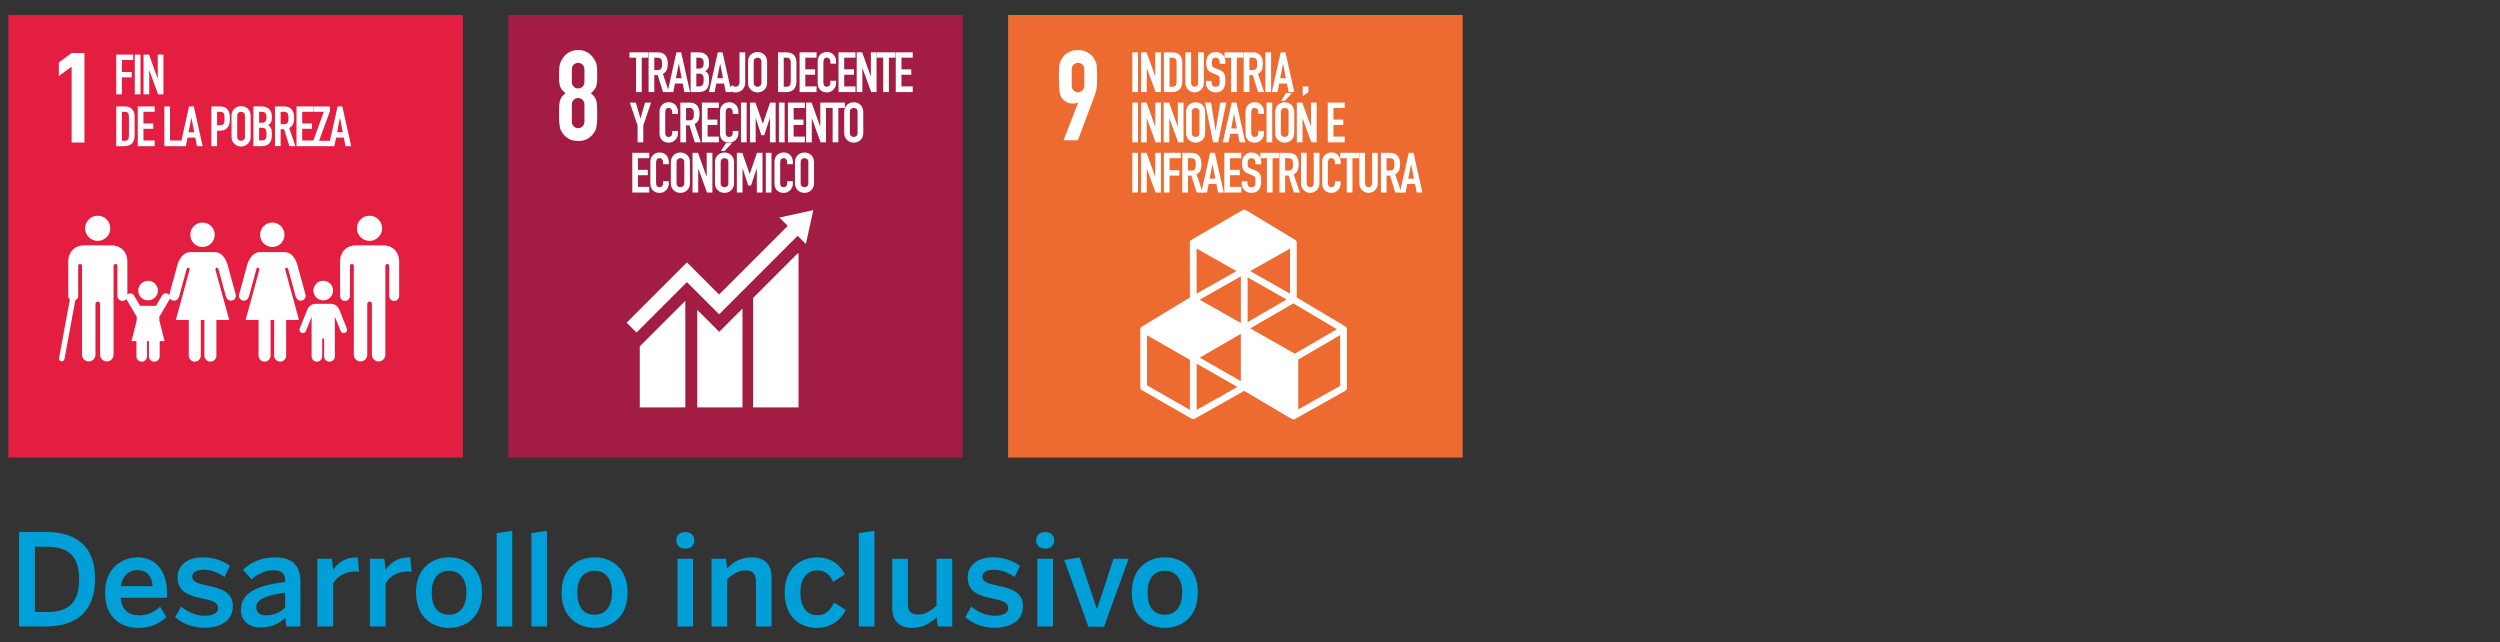 <?xml version="1.0" encoding="utf-8"?>
<!-- Generator: Adobe Illustrator 27.9.3, SVG Export Plug-In . SVG Version: 9.03 Build 53313)  -->
<svg version="1.1" id="Capa_1" xmlns="http://www.w3.org/2000/svg" xmlns:xlink="http://www.w3.org/1999/xlink" x="0px" y="0px"
	 width="358px" height="92px" viewBox="0 0 358 92" enable-background="new 0 0 358 92" xml:space="preserve">
<rect x="0" y="0" width="358" height="92" fill="#333333" stroke="none"/>
<g id="Capa_2_00000178921482008265465580000015960886976229966249_">
</g>
<g>
	<g>
		<path fill="#009FD7" d="M2.732,89.711V76.173h3.842c4.245,0,7.044,1.974,7.044,6.713c0,4.83-2.855,6.824-7.044,6.824H2.732V89.711
			z M5,87.643h1.776c3.127,0,4.554-1.427,4.554-4.719c0-3.165-1.445-4.63-4.592-4.63H5L5,87.643L5,87.643z"/>
		<path fill="#009FD7" d="M15.041,84.863c0-3.641,2.615-5.05,4.628-5.05c2.103,0,4.262,1.3,4.262,5.251v0.532h-6.642
			c0.073,1.701,1.171,2.524,2.635,2.524c1.206,0,2.25-0.512,3-1.244l0.897,1.482c-1.099,1.042-2.361,1.554-4.026,1.554
			C17.289,89.911,15.041,88.429,15.041,84.863z M21.863,83.93c-0.109-1.427-0.859-2.288-2.213-2.288
			c-1.117,0-2.123,0.732-2.342,2.288H21.863z"/>
		<path fill="#009FD7" d="M25.08,88.375l0.859-1.518c0.879,0.75,2.086,1.316,3.35,1.316c1.206,0,1.939-0.383,1.939-1.06
			c0-0.788-0.568-1.062-2.177-1.391c-2.05-0.421-3.623-0.97-3.623-3.054c0-1.72,1.427-2.855,3.568-2.855
			c1.738,0,2.909,0.494,3.933,1.226l-0.786,1.591c-0.915-0.659-1.941-1.042-2.982-1.042c-1.097,0-1.627,0.401-1.627,0.986
			c0,0.641,0.53,0.935,1.974,1.244c2.177,0.441,3.842,0.952,3.842,3c0,2.123-1.847,3.074-4.08,3.074
			C27.403,89.893,26.012,89.199,25.08,88.375z"/>
		<path fill="#009FD7" d="M34.499,87.314c0-2.141,1.792-3.457,6.328-3.969v-0.294c0-0.897-0.53-1.391-1.683-1.391
			c-1.262,0-2.23,0.55-3.127,1.3l-1.226-1.371c1.024-0.952,2.415-1.776,4.647-1.776c2.506,0,3.586,1.244,3.586,3.512v6.386h-2.012
			l-0.185-1.244c-0.933,0.951-2.121,1.389-3.566,1.389C35.67,89.856,34.499,88.905,34.499,87.314z M40.828,87.002v-2.139
			c-3.127,0.439-4.133,1.115-4.133,2.086c0,0.768,0.53,1.171,1.371,1.171C39.218,88.119,40.133,87.699,40.828,87.002z"/>
		<path fill="#009FD7" d="M45.453,89.711v-9.696h2.068l0.183,1.574h0.018c0.585-0.915,1.609-1.776,3.421-1.776h0.091l0.202,2.068
			c-0.147-0.036-0.441-0.036-0.585-0.036c-1.482,0-2.526,0.677-3.147,1.718v6.148H45.453z"/>
		<path fill="#009FD7" d="M52.968,89.711v-9.696h2.068l0.183,1.574h0.018c0.585-0.915,1.609-1.776,3.421-1.776h0.091l0.202,2.068
			c-0.147-0.036-0.441-0.036-0.585-0.036c-1.482,0-2.526,0.677-3.147,1.718v6.148H52.968z"/>
		<path fill="#009FD7" d="M59.572,84.863c0-3.568,2.359-5.05,4.737-5.05c2.359,0,4.721,1.482,4.721,5.05
			c0,3.548-2.361,5.048-4.721,5.048S59.572,88.411,59.572,84.863z M66.797,84.881c0-1.792-0.786-3.147-2.488-3.147
			c-1.627,0-2.488,1.226-2.488,3.147c0,1.847,0.75,3.147,2.488,3.147C65.938,88.028,66.797,86.728,66.797,84.881z"/>
		<path fill="#009FD7" d="M71.127,89.711V76.338l2.232-0.329v13.702H71.127z"/>
		<path fill="#009FD7" d="M76.101,89.711V76.338l2.232-0.329v13.702H76.101z"/>
		<path fill="#009FD7" d="M80.419,84.863c0-3.568,2.359-5.05,4.737-5.05c2.359,0,4.721,1.482,4.721,5.05
			c0,3.548-2.361,5.048-4.721,5.048C82.797,89.911,80.419,88.411,80.419,84.863z M87.644,84.881c0-1.792-0.786-3.147-2.488-3.147
			c-1.627,0-2.488,1.226-2.488,3.147c0,1.847,0.75,3.147,2.488,3.147C86.785,88.028,87.644,86.728,87.644,84.881z"/>
		<path fill="#009FD7" d="M96.84,77.38c0-0.677,0.458-1.189,1.282-1.189c0.841,0,1.316,0.512,1.316,1.189s-0.474,1.191-1.316,1.191
			C97.298,78.571,96.84,78.057,96.84,77.38z M97.022,89.711v-9.696h2.232v9.696H97.022z"/>
		<path fill="#009FD7" d="M101.886,89.711v-9.696h2.068l0.183,1.371c0.714-0.804,1.885-1.574,3.494-1.574
			c1.756,0,2.854,0.915,2.854,2.836v7.062h-2.232v-6.404c0-1.079-0.439-1.627-1.482-1.627c-0.968,0-1.792,0.494-2.633,1.262v6.769
			L101.886,89.711L101.886,89.711z"/>
		<path fill="#009FD7" d="M112.367,84.863c0-3.715,2.506-5.05,4.663-5.05c1.756,0,3.183,0.861,3.933,2.453l-1.665,1.06
			c-0.492-1.115-1.151-1.645-2.268-1.645c-1.316,0-2.415,0.988-2.415,3.201c0,1.939,0.861,3.219,2.415,3.219
			c1.135,0,1.867-0.639,2.415-1.81l1.665,1.042c-0.877,1.794-2.397,2.58-4.207,2.58C114.653,89.911,112.367,88.411,112.367,84.863z"
			/>
		<path fill="#009FD7" d="M122.99,89.711V76.338l2.232-0.329v13.702H122.99z"/>
		<path fill="#009FD7" d="M127.764,87.076v-7.06h2.25v6.457c0,1.024,0.421,1.536,1.463,1.536c0.97,0,1.794-0.512,2.635-1.28v-6.713
			h2.25v9.696h-2.068l-0.183-1.353c-0.714,0.768-1.885,1.554-3.477,1.554C128.861,89.911,127.764,88.996,127.764,87.076z"/>
		<path fill="#009FD7" d="M138.224,88.375l0.859-1.518c0.879,0.75,2.086,1.316,3.35,1.316c1.206,0,1.939-0.383,1.939-1.06
			c0-0.788-0.568-1.062-2.177-1.391c-2.05-0.421-3.623-0.97-3.623-3.054c0-1.72,1.427-2.855,3.568-2.855
			c1.738,0,2.909,0.494,3.933,1.226l-0.786,1.591c-0.915-0.659-1.941-1.042-2.982-1.042c-1.097,0-1.627,0.401-1.627,0.986
			c0,0.641,0.53,0.935,1.974,1.244c2.177,0.441,3.842,0.952,3.842,3c0,2.123-1.847,3.074-4.08,3.074
			C140.547,89.893,139.156,89.199,138.224,88.375z"/>
		<path fill="#009FD7" d="M148.374,77.38c0-0.677,0.458-1.189,1.282-1.189c0.841,0,1.316,0.512,1.316,1.189
			s-0.474,1.191-1.316,1.191C148.832,78.571,148.374,78.057,148.374,77.38z M148.556,89.711v-9.696h2.232v9.696H148.556z"/>
		<path fill="#009FD7" d="M155.855,89.746l-3.457-9.567l2.213-0.347l2.453,7.354h0.036l2.359-7.171h2.159l-3.512,9.731
			C158.106,89.746,155.855,89.746,155.855,89.746z"/>
		<path fill="#009FD7" d="M162.072,84.863c0-3.568,2.359-5.05,4.737-5.05c2.359,0,4.721,1.482,4.721,5.05
			c0,3.548-2.361,5.048-4.721,5.048C164.449,89.911,162.072,88.411,162.072,84.863z M169.297,84.881
			c0-1.792-0.786-3.147-2.488-3.147c-1.627,0-2.488,1.226-2.488,3.147c0,1.847,0.75,3.147,2.488,3.147
			C168.437,88.028,169.297,86.728,169.297,84.881z"/>
	</g>
	<g>
		<g>
			<rect x="1.197" y="2.146" fill="#E31E40" width="65.088" height="63.376"/>
			<g>
				<g>
					<path fill="#FFFFFF" d="M54.732,35.135c-0.283,0.006-0.554,0.006-0.758,0.004v-0.005h-2.23v0.006
						c-0.183,0-0.4-0.001-0.625-0.005c-1.714-0.036-2.426,1.169-2.426,2.266c0,0.066,0,0.219,0,0.376v0.454v4.151
						c0,0.393,0.319,0.712,0.712,0.712s0.712-0.319,0.712-0.712v-4.326c0.008-0.145,0.126-0.262,0.273-0.262
						c0.15,0,0.27,0.119,0.275,0.268h0.002v3.666v0.268v8.796c0,0.532,0.431,0.963,0.963,0.963c0.531,0,0.962-0.431,0.962-0.963
						v-7.279c0-0.182,0.148-0.33,0.33-0.33c0.182,0,0.33,0.148,0.33,0.33h0.002v7.279c0,0.532,0.431,0.963,0.963,0.963
						c0.531,0,0.962-0.431,0.962-0.963v-8.796h0.003v-3.934h0.002c0.005-0.148,0.125-0.268,0.275-0.268s0.27,0.119,0.275,0.268
						h0.002v4.32c0,0.393,0.319,0.712,0.712,0.712s0.712-0.319,0.712-0.712v-4.151v-0.169c0-0.209,0-0.552,0-0.661
						C57.158,36.304,56.446,35.099,54.732,35.135z"/>
					<path fill="#FFFFFF" d="M52.917,34.494c0.995,0,1.802-0.807,1.802-1.802c0-0.996-0.807-1.803-1.802-1.803
						c-0.996,0-1.803,0.807-1.803,1.803C51.114,33.687,51.921,34.494,52.917,34.494z"/>
				</g>
				<g>
					<path fill="#FFFFFF" d="M33.743,42.183l0.011-0.003L32.7,38.333l0,0l-0.001-0.005l-0.085-0.309
						c-0.014-0.064-0.433-1.929-1.905-1.92c-0.156,0.001-0.294,0.002-0.419,0.002v-0.002h-1.489c0,0-0.041,0-1.205,0
						c-0.097,0-0.199,0-0.312,0c-1.428,0-1.891,1.856-1.905,1.92s-0.091,0.364-0.091,0.364l0,0l-1.04,3.797l0.011,0.003
						c-0.013,0.055-0.033,0.107-0.033,0.166c0,0.392,0.317,0.709,0.708,0.709c0.32,0,0.58-0.216,0.668-0.507l0.021,0.006l1.114-4.07
						l0.005,0.001c0.025-0.091,0.105-0.159,0.203-0.159c0.118,0,0.214,0.096,0.214,0.214c0,0.02-0.006,0.037-0.011,0.055
						l0.008,0.002l-1.974,7.21l1.852,0.002v5.11c0,0.476,0.385,0.861,0.861,0.861c0.476,0,0.861-0.385,0.861-0.861v-5.108h0.17l0,0
						h0.032h0.031l0,0h0.277v5.108c0,0.476,0.385,0.861,0.861,0.861c0.476,0,0.861-0.385,0.861-0.861v-5.11l1.835-0.002l-1.974-7.21
						l0.008-0.002c-0.005-0.018-0.011-0.036-0.011-0.055c0-0.118,0.096-0.214,0.214-0.214c0.098,0,0.178,0.068,0.203,0.159
						l0.005-0.001l1.114,4.07l0.021-0.006c0.088,0.291,0.349,0.507,0.668,0.507c0.391,0,0.708-0.317,0.708-0.709
						C33.777,42.29,33.757,42.237,33.743,42.183z"/>
					<path fill="#FFFFFF" d="M29.001,35.368c0.966,0,1.749-0.783,1.749-1.749s-0.783-1.749-1.749-1.749s-1.749,0.783-1.749,1.749
						C27.252,34.585,28.035,35.368,29.001,35.368z"/>
				</g>
				<g>
					<path fill="#FFFFFF" d="M43.735,42.183l0.011-0.003l-1.054-3.847l0,0l-0.001-0.005l-0.085-0.309
						c-0.014-0.064-0.433-1.929-1.905-1.92c-0.156,0.001-0.294,0.002-0.419,0.002v-0.002h-1.489c0,0-0.041,0-1.205,0
						c-0.097,0-0.199,0-0.312,0c-1.428,0-1.891,1.856-1.905,1.92s-0.091,0.364-0.091,0.364l0,0l-1.04,3.797l0.011,0.003
						c-0.013,0.055-0.033,0.107-0.033,0.166c0,0.392,0.317,0.709,0.708,0.709c0.32,0,0.58-0.216,0.668-0.507l0.021,0.006l1.114-4.07
						l0.005,0.001c0.025-0.091,0.105-0.159,0.203-0.159c0.118,0,0.214,0.096,0.214,0.214c0,0.02-0.006,0.037-0.011,0.055
						l0.008,0.002l-1.974,7.21l1.852,0.002v5.11c0,0.476,0.385,0.861,0.861,0.861s0.861-0.385,0.861-0.861v-5.108h0.17l0,0h0.031
						h0.031l0,0h0.276v5.108c0,0.476,0.385,0.861,0.861,0.861c0.476,0,0.861-0.385,0.861-0.861v-5.11l1.835-0.002l-1.974-7.21
						l0.008-0.002c-0.005-0.018-0.011-0.036-0.011-0.055c0-0.118,0.096-0.214,0.214-0.214c0.098,0,0.178,0.068,0.203,0.159
						l0.005-0.001l1.114,4.07l0.021-0.006c0.088,0.291,0.349,0.507,0.668,0.507c0.391,0,0.708-0.317,0.708-0.709
						C43.769,42.29,43.749,42.237,43.735,42.183z"/>
					<path fill="#FFFFFF" d="M38.993,35.368c0.966,0,1.749-0.783,1.749-1.749s-0.783-1.749-1.749-1.749s-1.749,0.783-1.749,1.749
						C37.244,34.585,38.027,35.368,38.993,35.368z"/>
				</g>
				<g>
					<path fill="#FFFFFF" d="M46.29,43.013c0.776,0,1.405-0.629,1.405-1.405c0-0.776-0.629-1.405-1.405-1.405
						s-1.405,0.629-1.405,1.405S45.514,43.013,46.29,43.013z"/>
					<path fill="#FFFFFF" d="M49.655,47.002l-1.057-2.635c0,0-0.295-0.863-1.223-0.863c-0.183,0-0.33,0-0.457,0
						c-0.519,0-0.628,0-0.628,0c-0.297,0-0.671,0-1.079,0c-0.928,0-1.223,0.863-1.223,0.863l-0.028,0.07l0.003,0.006l-1.027,2.56
						c-0.03,0.064-0.051,0.133-0.051,0.208c0,0.269,0.218,0.487,0.487,0.487c0.22,0,0.399-0.149,0.459-0.35l0.793-1.975v2.197V48
						v0.529v0.044v2.466c0,0.418,0.339,0.757,0.757,0.757s0.757-0.339,0.757-0.757v-2.466c0-0.075,0.061-0.136,0.136-0.136
						c0.075,0,0.136,0.061,0.136,0.136v2.45c0,0.427,0.346,0.773,0.773,0.773s0.773-0.346,0.773-0.773v-2.45v-0.044V48v-0.431
						v-2.225l0.804,2.004c0.06,0.2,0.239,0.35,0.459,0.35c0.269,0,0.487-0.218,0.487-0.487
						C49.705,47.134,49.685,47.065,49.655,47.002z"/>
				</g>
				<g>
					<path fill="#FFFFFF" d="M21.202,43.013c0.776,0,1.405-0.629,1.405-1.405c0-0.776-0.629-1.405-1.405-1.405
						s-1.405,0.629-1.405,1.405S20.426,43.013,21.202,43.013z"/>
					<path fill="#FFFFFF" d="M24.221,42.244c-0.207-0.267-0.591-0.316-0.858-0.109c-0.074,0.057-0.129,0.13-0.168,0.21l-0.848,1.444
						h-2.291l-0.848-1.444c-0.039-0.079-0.093-0.152-0.168-0.21c-0.267-0.207-0.651-0.158-0.858,0.109
						c-0.168,0.219-0.158,0.511-0.006,0.725l1.419,2.417l-0.023,0.523l-0.738,2.939h0.702v2.192c0,0.418,0.339,0.757,0.757,0.757
						s0.757-0.339,0.757-0.757v-2.192h0.149h0.123v2.176c0,0.427,0.346,0.773,0.773,0.773s0.773-0.346,0.773-0.773v-2.176h0.696
						l-0.738-2.939l-0.023-0.514l1.424-2.426C24.379,42.755,24.389,42.463,24.221,42.244z"/>
				</g>
				<g>
					<path fill="#FFFFFF" d="M15.811,35.135c-0.283,0.006-0.554,0.006-0.758,0.004v-0.005h-2.23v0.006
						c-0.183,0-0.4-0.001-0.625-0.005c-1.714-0.036-2.426,1.169-2.426,2.266c0,0.066,0,0.219,0,0.376v0.454v4.151
						c0,0.206,0.091,0.388,0.231,0.519l-1.538,8.342c-0.004,0.013-0.013,0.023-0.015,0.036c-0.041,0.213,0.098,0.418,0.31,0.459
						s0.418-0.097,0.459-0.31c0.002-0.008-0.001-0.017,0-0.025l0.015,0.003l1.544-8.38c0.245-0.112,0.418-0.357,0.418-0.644v-4.326
						c0.008-0.145,0.126-0.262,0.273-0.262c0.15,0,0.27,0.119,0.275,0.268h0.002v3.666v0.268v8.796c0,0.532,0.431,0.963,0.963,0.963
						c0.531,0,0.962-0.431,0.962-0.963v-7.279c0-0.182,0.148-0.33,0.33-0.33c0.182,0,0.33,0.148,0.33,0.33h0.002v7.279
						c0,0.532,0.431,0.963,0.963,0.963c0.531,0,0.962-0.431,0.962-0.963v-8.796h0.003v-3.934h0.002
						c0.005-0.148,0.125-0.268,0.275-0.268s0.27,0.119,0.275,0.268h0.002v4.32c0,0.393,0.319,0.712,0.712,0.712
						s0.712-0.319,0.712-0.712v-4.151v-0.169c0-0.209,0-0.552,0-0.661C18.236,36.304,17.525,35.099,15.811,35.135z"/>
					<path fill="#FFFFFF" d="M13.995,34.494c0.995,0,1.802-0.807,1.802-1.802c0-0.996-0.807-1.803-1.802-1.803
						c-0.996,0-1.803,0.807-1.803,1.803C12.192,33.687,12.999,34.494,13.995,34.494z"/>
				</g>
			</g>
			<g>
				<path fill="#FFFFFF" d="M10.258,20.407V9.539l-1.835,1.35V8.944l1.835-1.35h1.835v12.812L10.258,20.407L10.258,20.407z"/>
			</g>
			<g>
				<path fill="#FFFFFF" d="M16.642,13.509V7.818h2.43v0.767h-1.615v1.727h1.407v0.767h-1.407v2.43
					C17.457,13.509,16.642,13.509,16.642,13.509z"/>
				<path fill="#FFFFFF" d="M19.303,13.509V7.818h0.815v5.691H19.303z"/>
				<path fill="#FFFFFF" d="M20.558,13.509V7.818h0.784l1.231,3.429h0.016V7.818h0.815v5.691h-0.767l-1.247-3.421h-0.016v3.421
					C21.374,13.509,20.558,13.509,20.558,13.509z"/>
				<path fill="#FFFFFF" d="M16.642,20.932v-5.691h1.207c0.469,0,0.825,0.128,1.067,0.384c0.243,0.255,0.364,0.618,0.364,1.087
					v2.662c0,0.533-0.129,0.926-0.388,1.179c-0.258,0.253-0.63,0.38-1.115,0.38h-1.135V20.932z M17.457,16.008v4.157h0.375
					c0.229,0,0.392-0.057,0.488-0.172c0.096-0.114,0.144-0.294,0.144-0.54v-2.742c0-0.224-0.045-0.397-0.136-0.52
					s-0.256-0.184-0.496-0.184h-0.375V16.008z"/>
				<path fill="#FFFFFF" d="M19.727,20.932v-5.691h2.43v0.767h-1.615v1.671h1.407v0.768h-1.407v1.67h1.615v0.815H19.727z"/>
				<path fill="#FFFFFF" d="M23.532,20.932v-5.691h0.815v4.876h1.615v0.815H23.532z"/>
				<path fill="#FFFFFF" d="M25.802,20.932l1.271-5.691h0.679l1.271,5.691h-0.815l-0.24-1.223h-1.111l-0.24,1.223H25.802z
					 M27.816,18.942l-0.399-2.062h-0.016l-0.4,2.062H27.816z"/>
				<path fill="#FFFFFF" d="M30.271,20.932v-5.691h1.223c0.224,0,0.421,0.029,0.591,0.088c0.17,0.059,0.325,0.163,0.464,0.312
					c0.138,0.149,0.234,0.324,0.288,0.524c0.053,0.2,0.08,0.47,0.08,0.811c0,0.256-0.015,0.472-0.044,0.647
					c-0.029,0.176-0.092,0.341-0.188,0.496c-0.112,0.187-0.261,0.332-0.448,0.436s-0.432,0.156-0.735,0.156h-0.416v2.222h-0.815
					V20.932z M31.086,16.008v1.935h0.392c0.165,0,0.293-0.024,0.384-0.072c0.09-0.048,0.157-0.115,0.2-0.2
					c0.042-0.08,0.068-0.179,0.076-0.296c0.008-0.117,0.012-0.248,0.012-0.392c0-0.133-0.003-0.26-0.008-0.38
					c-0.005-0.12-0.029-0.225-0.072-0.316c-0.042-0.09-0.106-0.16-0.192-0.208c-0.085-0.048-0.208-0.072-0.368-0.072h-0.424V16.008z
					"/>
				<path fill="#FFFFFF" d="M33.156,16.583c0-0.229,0.04-0.432,0.12-0.607c0.08-0.176,0.187-0.322,0.32-0.44
					c0.128-0.112,0.273-0.197,0.436-0.255s0.327-0.088,0.492-0.088s0.329,0.029,0.492,0.088s0.311,0.144,0.443,0.255
					c0.128,0.118,0.232,0.264,0.312,0.44c0.08,0.176,0.12,0.378,0.12,0.607v3.006c0,0.24-0.04,0.445-0.12,0.615
					c-0.08,0.171-0.184,0.312-0.312,0.424c-0.133,0.117-0.281,0.205-0.443,0.264s-0.327,0.088-0.492,0.088s-0.329-0.029-0.492-0.088
					s-0.308-0.146-0.436-0.264c-0.133-0.112-0.24-0.253-0.32-0.424c-0.08-0.17-0.12-0.375-0.12-0.615V16.583z M33.971,19.589
					c0,0.197,0.055,0.342,0.164,0.436s0.238,0.14,0.388,0.14c0.149,0,0.278-0.046,0.388-0.14s0.164-0.238,0.164-0.436v-3.006
					c0-0.197-0.055-0.342-0.164-0.436s-0.239-0.14-0.388-0.14s-0.278,0.047-0.388,0.14s-0.164,0.238-0.164,0.436V19.589z"/>
				<path fill="#FFFFFF" d="M36.29,20.932v-5.691h1.191c0.261,0,0.484,0.04,0.667,0.12c0.184,0.08,0.334,0.187,0.452,0.32
					s0.201,0.287,0.252,0.459c0.05,0.173,0.076,0.354,0.076,0.54v0.208c0,0.155-0.012,0.285-0.036,0.392
					c-0.024,0.107-0.06,0.2-0.108,0.28c-0.091,0.149-0.229,0.277-0.416,0.384c0.192,0.091,0.333,0.224,0.424,0.4
					c0.09,0.176,0.136,0.416,0.136,0.719v0.32c0,0.501-0.121,0.885-0.364,1.151c-0.242,0.267-0.63,0.4-1.163,0.4H36.29V20.932z
					 M37.105,16.008v1.567h0.368c0.271,0,0.454-0.068,0.547-0.204s0.14-0.334,0.14-0.596c0-0.256-0.052-0.448-0.156-0.576
					s-0.292-0.192-0.563-0.192h-0.336V16.008z M37.105,18.294v1.822h0.352c0.165,0,0.294-0.024,0.388-0.072s0.164-0.115,0.212-0.2
					c0.048-0.085,0.077-0.187,0.088-0.304c0.011-0.117,0.016-0.245,0.016-0.383c0-0.144-0.008-0.269-0.024-0.376
					c-0.016-0.106-0.048-0.197-0.096-0.271c-0.053-0.075-0.125-0.129-0.216-0.164s-0.21-0.052-0.36-0.052H37.105z"/>
				<path fill="#FFFFFF" d="M39.376,20.932v-5.691h1.311c0.959,0,1.438,0.557,1.438,1.67c0,0.336-0.052,0.621-0.156,0.855
					s-0.287,0.424-0.547,0.567l0.879,2.598h-0.863l-0.76-2.43h-0.487v2.43h-0.815V20.932z M40.191,16.008v1.775h0.463
					c0.144,0,0.258-0.02,0.344-0.06s0.152-0.097,0.2-0.172c0.043-0.075,0.072-0.167,0.088-0.276
					c0.016-0.109,0.024-0.236,0.024-0.379c0-0.144-0.008-0.271-0.024-0.38s-0.048-0.204-0.096-0.284
					c-0.101-0.149-0.293-0.224-0.576-0.224H40.191z"/>
				<path fill="#FFFFFF" d="M42.461,20.932v-5.691h2.43v0.767h-1.615v1.671h1.407v0.768h-1.407v1.67h1.615v0.815H42.461z"/>
				<path fill="#FFFFFF" d="M44.835,20.932v-0.719l1.535-4.205h-1.455v-0.767h2.342v0.647l-1.567,4.276h1.567v0.768H44.835z"/>
				<path fill="#FFFFFF" d="M47.073,20.932l1.271-5.691h0.679l1.271,5.691h-0.815l-0.24-1.223h-1.111l-0.24,1.223H47.073z
					 M49.087,18.942l-0.399-2.062h-0.016l-0.4,2.062H49.087z"/>
			</g>
		</g>
		<g>
			<rect x="72.779" y="2.146" fill="#A31C44" width="65.089" height="63.376"/>
			<g>
				<polygon fill="#FFFFFF" points="111.609,31.15 112.808,32.349 102.977,42.179 98.387,37.589 98.367,37.609 98.347,37.589 
					89.729,46.207 91.143,47.62 98.368,40.396 101.564,43.593 101.563,43.593 102.291,44.32 102.978,45.007 104.391,43.593 
					104.391,43.593 114.222,33.762 115.404,34.944 116.461,30.092 				"/>
				<polygon fill="#FFFFFF" points="107.845,42.66 107.845,58.339 114.351,58.339 114.351,36.309 114.196,36.309 				"/>
				<polygon fill="#FFFFFF" points="102.991,47.505 102.985,47.511 99.849,44.375 99.849,58.339 106.322,58.339 106.322,44.182 
					102.995,47.51 				"/>
				<polygon fill="#FFFFFF" points="91.617,58.339 98.138,58.339 98.138,43.075 91.617,49.595 				"/>
			</g>
			<g>
				<path fill="#FFFFFF" d="M80.055,10.617c0-0.348,0.012-0.645,0.035-0.891c0.024-0.246,0.066-0.459,0.126-0.639
					c0.061-0.18,0.129-0.342,0.207-0.486s0.177-0.294,0.297-0.45c0.24-0.312,0.54-0.555,0.9-0.729
					c0.359-0.174,0.749-0.261,1.169-0.261s0.811,0.087,1.17,0.261c0.36,0.174,0.66,0.417,0.899,0.729
					c0.12,0.156,0.223,0.306,0.307,0.45c0.083,0.144,0.155,0.306,0.216,0.486c0.06,0.18,0.099,0.393,0.117,0.639
					s0.026,0.543,0.026,0.891c0,0.384-0.006,0.708-0.018,0.972c-0.013,0.264-0.048,0.498-0.108,0.702
					c-0.06,0.205-0.152,0.387-0.278,0.549s-0.297,0.333-0.514,0.513c0.217,0.168,0.388,0.336,0.514,0.504s0.219,0.366,0.278,0.594
					c0.061,0.228,0.096,0.507,0.108,0.837s0.018,0.735,0.018,1.214c0,0.396-0.009,0.723-0.026,0.981
					c-0.019,0.258-0.045,0.483-0.081,0.675s-0.088,0.354-0.153,0.486c-0.066,0.132-0.147,0.27-0.243,0.414
					c-0.204,0.312-0.492,0.579-0.863,0.801c-0.372,0.222-0.828,0.333-1.368,0.333c-0.539,0-0.995-0.111-1.367-0.333
					s-0.66-0.488-0.864-0.801c-0.096-0.144-0.177-0.282-0.242-0.414c-0.066-0.132-0.117-0.294-0.153-0.486s-0.062-0.417-0.081-0.675
					c-0.018-0.258-0.026-0.585-0.026-0.981c0-0.479,0.006-0.884,0.018-1.214s0.048-0.609,0.107-0.837
					c0.061-0.228,0.153-0.426,0.279-0.594s0.297-0.336,0.513-0.504c-0.216-0.18-0.387-0.351-0.513-0.513s-0.219-0.345-0.279-0.549
					c-0.06-0.204-0.096-0.438-0.107-0.702C80.061,11.325,80.055,11.001,80.055,10.617z M83.69,9.897c0-0.252-0.09-0.465-0.271-0.639
					c-0.18-0.174-0.39-0.261-0.63-0.261s-0.449,0.087-0.63,0.261c-0.18,0.174-0.27,0.387-0.27,0.639v1.872
					c0,0.252,0.09,0.465,0.27,0.639c0.181,0.174,0.39,0.261,0.63,0.261s0.45-0.087,0.63-0.261c0.181-0.174,0.271-0.387,0.271-0.639
					V9.897z M83.69,14.936c0-0.252-0.09-0.465-0.271-0.639c-0.18-0.174-0.39-0.261-0.63-0.261s-0.449,0.087-0.63,0.261
					c-0.18,0.174-0.27,0.387-0.27,0.639v2.519c0,0.252,0.09,0.465,0.27,0.639c0.181,0.174,0.39,0.261,0.63,0.261
					s0.45-0.087,0.63-0.261c0.181-0.174,0.271-0.387,0.271-0.639V14.936z"/>
			</g>
			<g>
				<path fill="#FFFFFF" d="M91.08,13.185V8.261h-0.943V7.494h2.702v0.767h-0.943v4.924C91.896,13.185,91.08,13.185,91.08,13.185z"
					/>
				<path fill="#FFFFFF" d="M92.878,13.185V7.494h1.311c0.96,0,1.439,0.557,1.439,1.67c0,0.336-0.052,0.621-0.156,0.855
					c-0.104,0.234-0.286,0.424-0.548,0.567l0.88,2.598h-0.863l-0.76-2.43h-0.487v2.43h-0.816V13.185z M93.694,8.261v1.775h0.464
					c0.144,0,0.258-0.02,0.344-0.06c0.085-0.04,0.151-0.097,0.199-0.172c0.043-0.075,0.072-0.167,0.088-0.276
					c0.017-0.109,0.024-0.236,0.024-0.379c0-0.144-0.008-0.271-0.024-0.38s-0.048-0.204-0.096-0.284
					c-0.102-0.149-0.293-0.224-0.575-0.224C94.118,8.261,93.694,8.261,93.694,8.261z"/>
				<path fill="#FFFFFF" d="M95.596,13.185l1.271-5.691h0.68l1.271,5.691h-0.815l-0.239-1.223h-1.111l-0.24,1.223
					C96.413,13.185,95.596,13.185,95.596,13.185z M97.611,11.195l-0.399-2.062h-0.017l-0.399,2.062H97.611z"/>
				<path fill="#FFFFFF" d="M98.898,13.185V7.494h1.191c0.261,0,0.483,0.04,0.667,0.12s0.334,0.187,0.452,0.32
					c0.117,0.133,0.2,0.287,0.251,0.459c0.051,0.173,0.076,0.354,0.076,0.54V9.14c0,0.155-0.012,0.285-0.036,0.392
					c-0.023,0.107-0.06,0.2-0.107,0.28c-0.091,0.149-0.229,0.277-0.416,0.384c0.192,0.091,0.333,0.224,0.424,0.4
					s0.136,0.416,0.136,0.719v0.32c0,0.501-0.121,0.885-0.363,1.151c-0.243,0.267-0.631,0.4-1.163,0.4L98.898,13.185L98.898,13.185z
					 M99.713,8.261v1.567h0.367c0.272,0,0.455-0.068,0.548-0.204c0.093-0.136,0.14-0.334,0.14-0.596
					c0-0.256-0.052-0.448-0.155-0.576c-0.104-0.128-0.292-0.192-0.563-0.192L99.713,8.261L99.713,8.261z M99.713,10.547v1.822h0.352
					c0.165,0,0.294-0.024,0.388-0.072c0.093-0.048,0.164-0.115,0.212-0.2s0.077-0.187,0.088-0.304
					c0.011-0.117,0.016-0.245,0.016-0.383c0-0.144-0.008-0.269-0.023-0.376c-0.017-0.106-0.048-0.197-0.096-0.271
					c-0.054-0.075-0.126-0.129-0.216-0.164c-0.091-0.035-0.211-0.052-0.36-0.052H99.713z"/>
				<path fill="#FFFFFF" d="M101.519,13.185l1.271-5.691h0.68l1.271,5.691h-0.815l-0.239-1.223h-1.111l-0.24,1.223
					C102.336,13.185,101.519,13.185,101.519,13.185z M103.534,11.195l-0.399-2.062h-0.017l-0.399,2.062H103.534z"/>
				<path fill="#FFFFFF" d="M106.715,7.494v4.349c0,0.389-0.123,0.714-0.368,0.975c-0.122,0.128-0.268,0.229-0.436,0.304
					s-0.363,0.112-0.587,0.112c-0.262,0-0.479-0.057-0.652-0.172c-0.173-0.114-0.31-0.228-0.411-0.34l0.64-0.511
					c0.059,0.059,0.126,0.108,0.203,0.148c0.078,0.04,0.159,0.06,0.244,0.06c0.048,0,0.104-0.009,0.168-0.028
					s0.125-0.055,0.184-0.108c0.059-0.048,0.106-0.116,0.145-0.204c0.037-0.088,0.056-0.204,0.056-0.348V7.494H106.715z"/>
				<path fill="#FFFFFF" d="M107.116,8.836c0-0.229,0.04-0.432,0.12-0.607c0.079-0.176,0.187-0.322,0.319-0.44
					c0.128-0.112,0.273-0.197,0.436-0.255c0.163-0.059,0.326-0.088,0.492-0.088c0.165,0,0.328,0.029,0.491,0.088
					c0.162,0.059,0.311,0.144,0.443,0.255c0.128,0.118,0.232,0.264,0.312,0.44c0.08,0.176,0.12,0.378,0.12,0.607v3.006
					c0,0.24-0.04,0.445-0.12,0.615c-0.079,0.171-0.184,0.312-0.312,0.424c-0.133,0.117-0.281,0.205-0.443,0.264
					c-0.163,0.059-0.326,0.088-0.491,0.088c-0.166,0-0.329-0.029-0.492-0.088c-0.162-0.059-0.308-0.146-0.436-0.264
					c-0.133-0.112-0.24-0.253-0.319-0.424c-0.08-0.17-0.12-0.375-0.12-0.615V8.836z M107.931,11.842
					c0,0.197,0.055,0.342,0.164,0.436c0.108,0.093,0.238,0.14,0.388,0.14c0.148,0,0.278-0.046,0.388-0.14
					c0.108-0.093,0.163-0.238,0.163-0.436V8.836c0-0.197-0.055-0.342-0.163-0.436c-0.109-0.093-0.239-0.14-0.388-0.14
					s-0.279,0.047-0.388,0.14s-0.164,0.238-0.164,0.436V11.842z"/>
				<path fill="#FFFFFF" d="M111.416,13.185V7.494h1.207c0.469,0,0.824,0.128,1.067,0.384c0.242,0.255,0.363,0.618,0.363,1.087
					v2.662c0,0.533-0.129,0.926-0.388,1.179s-0.63,0.38-1.115,0.38L111.416,13.185L111.416,13.185z M112.231,8.261v4.157h0.376
					c0.229,0,0.392-0.057,0.487-0.172c0.096-0.114,0.144-0.294,0.144-0.54V8.964c0-0.224-0.045-0.397-0.136-0.52
					s-0.256-0.184-0.495-0.184L112.231,8.261L112.231,8.261z"/>
				<path fill="#FFFFFF" d="M114.501,13.185V7.494h2.43v0.767h-1.614v1.671h1.406V10.7h-1.406v1.67h1.614v0.815
					C116.931,13.185,114.501,13.185,114.501,13.185z"/>
				<path fill="#FFFFFF" d="M119.729,11.562v0.352c0,0.176-0.033,0.342-0.1,0.5c-0.067,0.157-0.159,0.297-0.276,0.42
					s-0.254,0.22-0.411,0.292s-0.327,0.108-0.508,0.108c-0.154,0-0.312-0.021-0.472-0.064s-0.304-0.117-0.432-0.224
					s-0.233-0.244-0.315-0.412c-0.083-0.168-0.124-0.382-0.124-0.644V8.756c0-0.187,0.032-0.359,0.096-0.52
					c0.064-0.16,0.154-0.298,0.271-0.416s0.258-0.209,0.42-0.276c0.162-0.066,0.343-0.1,0.54-0.1c0.384,0,0.695,0.125,0.935,0.375
					c0.117,0.123,0.209,0.268,0.276,0.436c0.066,0.168,0.1,0.351,0.1,0.548v0.319h-0.815v-0.27c0-0.16-0.045-0.298-0.136-0.416
					s-0.213-0.176-0.368-0.176c-0.202,0-0.337,0.063-0.403,0.188s-0.1,0.284-0.1,0.476v2.91c0,0.166,0.036,0.304,0.107,0.416
					c0.072,0.112,0.201,0.167,0.388,0.167c0.054,0,0.11-0.009,0.172-0.028s0.119-0.049,0.172-0.092
					c0.048-0.042,0.088-0.101,0.12-0.176s0.048-0.168,0.048-0.28v-0.28L119.729,11.562L119.729,11.562z"/>
				<path fill="#FFFFFF" d="M120.073,13.185V7.494h2.43v0.767h-1.614v1.671h1.406V10.7h-1.406v1.67h1.614v0.815
					C122.503,13.185,120.073,13.185,120.073,13.185z"/>
				<path fill="#FFFFFF" d="M122.678,13.185V7.494h0.783l1.231,3.429h0.016V7.494h0.815v5.691h-0.768l-1.247-3.421h-0.016v3.421
					C123.492,13.185,122.678,13.185,122.678,13.185z"/>
				<path fill="#FFFFFF" d="M126.475,13.185V8.261h-0.943V7.494h2.702v0.767h-0.943v4.924
					C127.291,13.185,126.475,13.185,126.475,13.185z"/>
				<path fill="#FFFFFF" d="M128.274,13.185V7.494h2.43v0.767h-1.614v1.671h1.406V10.7h-1.406v1.67h1.614v0.815
					C130.704,13.185,128.274,13.185,128.274,13.185z"/>
				<path fill="#FFFFFF" d="M91.304,20.379v-2.406l-1.119-3.285h0.863l0.655,2.262h0.016l0.655-2.262h0.863l-1.119,3.285v2.406
					C92.118,20.379,91.304,20.379,91.304,20.379z"/>
				<path fill="#FFFFFF" d="M97.083,18.757v0.352c0,0.176-0.033,0.342-0.1,0.5c-0.067,0.157-0.159,0.297-0.276,0.42
					s-0.254,0.22-0.411,0.292s-0.327,0.108-0.508,0.108c-0.154,0-0.312-0.021-0.472-0.064s-0.304-0.117-0.432-0.224
					s-0.233-0.244-0.315-0.412c-0.083-0.168-0.124-0.382-0.124-0.644v-3.134c0-0.187,0.032-0.359,0.096-0.52
					c0.064-0.16,0.154-0.298,0.271-0.416s0.258-0.209,0.42-0.276c0.162-0.066,0.343-0.1,0.54-0.1c0.384,0,0.695,0.125,0.935,0.375
					c0.117,0.123,0.209,0.268,0.276,0.436c0.066,0.168,0.1,0.351,0.1,0.548v0.319h-0.815v-0.271c0-0.16-0.045-0.298-0.136-0.416
					s-0.213-0.176-0.368-0.176c-0.202,0-0.337,0.063-0.403,0.188s-0.1,0.284-0.1,0.476v2.91c0,0.166,0.036,0.304,0.107,0.416
					c0.072,0.112,0.201,0.167,0.388,0.167c0.054,0,0.11-0.009,0.172-0.028s0.119-0.049,0.172-0.092
					c0.048-0.042,0.088-0.101,0.12-0.176s0.048-0.168,0.048-0.28v-0.28h0.815V18.757z"/>
				<path fill="#FFFFFF" d="M97.427,20.379v-5.691h1.311c0.96,0,1.439,0.557,1.439,1.67c0,0.336-0.052,0.621-0.156,0.855
					s-0.286,0.424-0.548,0.567l0.88,2.598H99.49l-0.76-2.43h-0.487v2.43h-0.816V20.379z M98.243,15.455v1.775h0.464
					c0.144,0,0.258-0.02,0.344-0.06c0.085-0.04,0.151-0.097,0.199-0.172c0.043-0.075,0.072-0.167,0.088-0.276
					c0.017-0.109,0.024-0.236,0.024-0.379c0-0.144-0.008-0.271-0.024-0.38s-0.048-0.204-0.096-0.284
					c-0.102-0.149-0.293-0.224-0.575-0.224H98.243z"/>
				<path fill="#FFFFFF" d="M100.512,20.379v-5.691h2.43v0.767h-1.614v1.671h1.406v0.768h-1.406v1.67h1.614v0.815H100.512z"/>
				<path fill="#FFFFFF" d="M105.74,18.757v0.352c0,0.176-0.033,0.342-0.1,0.5c-0.067,0.157-0.159,0.297-0.276,0.42
					s-0.254,0.22-0.411,0.292s-0.327,0.108-0.508,0.108c-0.154,0-0.312-0.021-0.472-0.064s-0.304-0.117-0.432-0.224
					s-0.233-0.244-0.315-0.412c-0.083-0.168-0.124-0.382-0.124-0.644v-3.134c0-0.187,0.032-0.359,0.096-0.52
					c0.064-0.16,0.154-0.298,0.271-0.416s0.258-0.209,0.42-0.276c0.162-0.066,0.343-0.1,0.54-0.1c0.384,0,0.695,0.125,0.935,0.375
					c0.117,0.123,0.209,0.268,0.276,0.436c0.066,0.168,0.1,0.351,0.1,0.548v0.319h-0.815v-0.271c0-0.16-0.045-0.298-0.136-0.416
					s-0.213-0.176-0.368-0.176c-0.202,0-0.337,0.063-0.403,0.188s-0.1,0.284-0.1,0.476v2.91c0,0.166,0.036,0.304,0.107,0.416
					c0.072,0.112,0.201,0.167,0.388,0.167c0.054,0,0.11-0.009,0.172-0.028s0.119-0.049,0.172-0.092
					c0.048-0.042,0.088-0.101,0.12-0.176s0.048-0.168,0.048-0.28v-0.28h0.815V18.757z"/>
				<path fill="#FFFFFF" d="M106.107,20.379v-5.691h0.815v5.691H106.107z"/>
				<path fill="#FFFFFF" d="M107.395,20.379v-5.691h0.783l1.047,3.014h0.017l1.039-3.014h0.791v5.691h-0.815v-3.461h-0.016
					l-0.808,2.446h-0.407l-0.8-2.446h-0.016v3.461H107.395z"/>
				<path fill="#FFFFFF" d="M111.543,20.379v-5.691h0.815v5.691H111.543z"/>
				<path fill="#FFFFFF" d="M112.831,20.379v-5.691h2.43v0.767h-1.614v1.671h1.406v0.768h-1.406v1.67h1.614v0.815H112.831z"/>
				<path fill="#FFFFFF" d="M115.436,20.379v-5.691h0.783l1.231,3.429h0.016v-3.429h0.815v5.691h-0.768l-1.247-3.421h-0.016v3.421
					C116.25,20.379,115.436,20.379,115.436,20.379z"/>
				<path fill="#FFFFFF" d="M119.233,20.379v-4.924h-0.943v-0.767h2.702v0.767h-0.943v4.924H119.233z"/>
				<path fill="#FFFFFF" d="M120.888,16.031c0-0.229,0.04-0.432,0.12-0.607c0.079-0.176,0.187-0.322,0.319-0.44
					c0.128-0.112,0.273-0.197,0.436-0.255c0.163-0.059,0.326-0.088,0.492-0.088c0.165,0,0.328,0.029,0.491,0.088
					c0.162,0.059,0.311,0.144,0.443,0.255c0.128,0.118,0.232,0.264,0.312,0.44s0.12,0.378,0.12,0.607v3.006
					c0,0.24-0.04,0.445-0.12,0.615c-0.079,0.171-0.184,0.312-0.312,0.424c-0.133,0.117-0.281,0.205-0.443,0.264
					c-0.163,0.059-0.326,0.088-0.491,0.088c-0.166,0-0.329-0.029-0.492-0.088c-0.162-0.059-0.308-0.146-0.436-0.264
					c-0.133-0.112-0.24-0.253-0.319-0.424c-0.08-0.17-0.12-0.375-0.12-0.615V16.031z M121.704,19.037
					c0,0.197,0.055,0.342,0.164,0.436c0.108,0.093,0.238,0.14,0.388,0.14c0.148,0,0.278-0.046,0.388-0.14
					c0.108-0.093,0.163-0.238,0.163-0.436v-3.006c0-0.197-0.055-0.342-0.163-0.436c-0.109-0.093-0.239-0.14-0.388-0.14
					s-0.279,0.047-0.388,0.14s-0.164,0.238-0.164,0.436V19.037z"/>
				<path fill="#FFFFFF" d="M90.544,27.574v-5.691h2.43v0.767H91.36v1.671h1.406v0.768H91.36v1.67h1.614v0.815H90.544z"/>
				<path fill="#FFFFFF" d="M95.772,25.951v0.352c0,0.176-0.033,0.342-0.1,0.5c-0.067,0.157-0.159,0.297-0.276,0.42
					s-0.254,0.22-0.411,0.292s-0.327,0.108-0.508,0.108c-0.154,0-0.312-0.021-0.472-0.064s-0.304-0.117-0.432-0.224
					s-0.233-0.244-0.315-0.412c-0.083-0.168-0.124-0.382-0.124-0.644v-3.134c0-0.187,0.032-0.359,0.096-0.52
					c0.064-0.16,0.154-0.298,0.271-0.416s0.258-0.209,0.42-0.276c0.162-0.066,0.343-0.1,0.54-0.1c0.384,0,0.695,0.125,0.935,0.375
					c0.117,0.123,0.209,0.268,0.276,0.436c0.066,0.168,0.1,0.351,0.1,0.548v0.319h-0.815V23.24c0-0.16-0.045-0.298-0.136-0.416
					s-0.213-0.176-0.368-0.176c-0.202,0-0.337,0.063-0.403,0.188s-0.1,0.284-0.1,0.476v2.91c0,0.166,0.036,0.304,0.107,0.416
					c0.072,0.112,0.201,0.167,0.388,0.167c0.054,0,0.11-0.009,0.172-0.028s0.119-0.049,0.172-0.092
					c0.048-0.042,0.088-0.101,0.12-0.176s0.048-0.168,0.048-0.28v-0.28h0.815V25.951z"/>
				<path fill="#FFFFFF" d="M96.068,23.225c0-0.229,0.04-0.432,0.12-0.607c0.079-0.176,0.187-0.322,0.319-0.44
					c0.128-0.112,0.273-0.197,0.436-0.255c0.163-0.059,0.326-0.088,0.492-0.088c0.165,0,0.328,0.029,0.491,0.088
					c0.162,0.059,0.311,0.144,0.443,0.255c0.128,0.118,0.232,0.264,0.312,0.44c0.08,0.176,0.12,0.378,0.12,0.607v3.006
					c0,0.24-0.04,0.445-0.12,0.615c-0.079,0.171-0.184,0.312-0.312,0.424c-0.133,0.117-0.281,0.205-0.443,0.264
					c-0.163,0.059-0.326,0.088-0.491,0.088c-0.166,0-0.329-0.029-0.492-0.088c-0.162-0.059-0.308-0.146-0.436-0.264
					c-0.133-0.112-0.24-0.253-0.319-0.424c-0.08-0.17-0.12-0.375-0.12-0.615V23.225z M96.883,26.231
					c0,0.197,0.055,0.342,0.164,0.436c0.108,0.093,0.238,0.14,0.388,0.14c0.148,0,0.278-0.046,0.388-0.14
					c0.108-0.093,0.163-0.238,0.163-0.436v-3.006c0-0.197-0.055-0.342-0.163-0.436c-0.109-0.093-0.239-0.14-0.388-0.14
					s-0.279,0.047-0.388,0.14c-0.109,0.093-0.164,0.238-0.164,0.436V26.231z"/>
				<path fill="#FFFFFF" d="M99.169,27.574v-5.691h0.783l1.231,3.429h0.016v-3.429h0.815v5.691h-0.768l-1.247-3.421h-0.016v3.421
					H99.169z"/>
				<path fill="#FFFFFF" d="M102.383,23.225c0-0.229,0.04-0.432,0.12-0.607c0.079-0.176,0.187-0.322,0.319-0.44
					c0.128-0.112,0.273-0.197,0.436-0.255c0.163-0.059,0.326-0.088,0.492-0.088c0.165,0,0.328,0.029,0.491,0.088
					c0.162,0.059,0.311,0.144,0.443,0.255c0.128,0.118,0.232,0.264,0.312,0.44c0.08,0.176,0.12,0.378,0.12,0.607v3.006
					c0,0.24-0.04,0.445-0.12,0.615c-0.079,0.171-0.184,0.312-0.312,0.424c-0.133,0.117-0.281,0.205-0.443,0.264
					c-0.163,0.059-0.326,0.088-0.491,0.088c-0.166,0-0.329-0.029-0.492-0.088c-0.162-0.059-0.308-0.146-0.436-0.264
					c-0.133-0.112-0.24-0.253-0.319-0.424c-0.08-0.17-0.12-0.375-0.12-0.615V23.225z M103.199,26.231
					c0,0.197,0.055,0.342,0.164,0.436c0.108,0.093,0.238,0.14,0.388,0.14c0.148,0,0.278-0.046,0.388-0.14
					c0.108-0.093,0.163-0.238,0.163-0.436v-3.006c0-0.197-0.055-0.342-0.163-0.436c-0.109-0.093-0.239-0.14-0.388-0.14
					s-0.279,0.047-0.388,0.14c-0.109,0.093-0.164,0.238-0.164,0.436V26.231z M103.23,21.626l0.72-1.127h0.863l-1.055,1.127H103.23z"
					/>
				<path fill="#FFFFFF" d="M105.516,27.574v-5.691h0.783l1.047,3.014h0.017l1.039-3.014h0.791v5.691h-0.815v-3.461h-0.016
					l-0.808,2.446h-0.407l-0.8-2.446h-0.016v3.461H105.516z"/>
				<path fill="#FFFFFF" d="M109.665,27.574v-5.691h0.815v5.691H109.665z"/>
				<path fill="#FFFFFF" d="M113.542,25.951v0.352c0,0.176-0.033,0.342-0.1,0.5c-0.067,0.157-0.159,0.297-0.276,0.42
					s-0.254,0.22-0.411,0.292s-0.327,0.108-0.508,0.108c-0.154,0-0.312-0.021-0.472-0.064s-0.304-0.117-0.432-0.224
					s-0.233-0.244-0.315-0.412c-0.083-0.168-0.124-0.382-0.124-0.644v-3.134c0-0.187,0.032-0.359,0.096-0.52
					c0.064-0.16,0.154-0.298,0.271-0.416s0.258-0.209,0.42-0.276c0.162-0.066,0.343-0.1,0.54-0.1c0.384,0,0.695,0.125,0.935,0.375
					c0.117,0.123,0.209,0.268,0.276,0.436c0.066,0.168,0.1,0.351,0.1,0.548v0.319h-0.815V23.24c0-0.16-0.045-0.298-0.136-0.416
					s-0.213-0.176-0.368-0.176c-0.202,0-0.337,0.063-0.403,0.188s-0.1,0.284-0.1,0.476v2.91c0,0.166,0.036,0.304,0.107,0.416
					c0.072,0.112,0.201,0.167,0.388,0.167c0.054,0,0.11-0.009,0.172-0.028s0.119-0.049,0.172-0.092
					c0.048-0.042,0.088-0.101,0.12-0.176s0.048-0.168,0.048-0.28v-0.28h0.815V25.951z"/>
				<path fill="#FFFFFF" d="M113.837,23.225c0-0.229,0.04-0.432,0.12-0.607c0.079-0.176,0.187-0.322,0.319-0.44
					c0.128-0.112,0.273-0.197,0.436-0.255c0.163-0.059,0.326-0.088,0.492-0.088c0.165,0,0.328,0.029,0.491,0.088
					c0.162,0.059,0.311,0.144,0.443,0.255c0.128,0.118,0.232,0.264,0.312,0.44c0.08,0.176,0.12,0.378,0.12,0.607v3.006
					c0,0.24-0.04,0.445-0.12,0.615c-0.079,0.171-0.184,0.312-0.312,0.424c-0.133,0.117-0.281,0.205-0.443,0.264
					c-0.163,0.059-0.326,0.088-0.491,0.088c-0.166,0-0.329-0.029-0.492-0.088c-0.162-0.059-0.308-0.146-0.436-0.264
					c-0.133-0.112-0.24-0.253-0.319-0.424c-0.08-0.17-0.12-0.375-0.12-0.615V23.225z M114.653,26.231
					c0,0.197,0.055,0.342,0.164,0.436c0.108,0.093,0.238,0.14,0.388,0.14c0.148,0,0.278-0.046,0.388-0.14
					c0.108-0.093,0.163-0.238,0.163-0.436v-3.006c0-0.197-0.055-0.342-0.163-0.436c-0.109-0.093-0.239-0.14-0.388-0.14
					s-0.279,0.047-0.388,0.14c-0.109,0.093-0.164,0.238-0.164,0.436V26.231z"/>
			</g>
		</g>
		<g>
			<rect x="144.361" y="2.146" fill="#ED6A31" width="65.089" height="63.376"/>
			<path fill="#FFFFFF" d="M192.641,46.735l-6.942-4.13v-7.842c0-0.17-0.089-0.327-0.234-0.415l-7.042-4.253
				c-0.152-0.091-0.341-0.093-0.495-0.004l-7.307,4.247c-0.15,0.088-0.242,0.248-0.241,0.421l0.015,7.845l-6.872,4.157
				c-0.145,0.088-0.234,0.245-0.234,0.415v8.284c0,0.174,0.093,0.335,0.244,0.421l7.09,4.063c0.148,0.085,0.33,0.086,0.479,0.002
				l7.066-3.971l6.795,4.016c0.076,0.045,0.162,0.068,0.247,0.068c0.082,0,0.164-0.021,0.237-0.062l7.185-4.026
				c0.153-0.086,0.248-0.248,0.248-0.423v-8.395C192.878,46.98,192.788,46.822,192.641,46.735z M191.435,47.147l-6.017,3.496
				l-6.383-3.619l6.176-3.58L191.435,47.147z M184.728,42.048l-5.7-3.227l5.7-3.226V42.048z M178.657,39.726l5.58,3.159l-5.58,3.235
				V39.726z M177.686,46.259l-5.893-3.342l5.893-3.336V46.259z M177.058,38.821l-5.695,3.224l-0.012-6.455L177.058,38.821z
				 M177.686,54.578l-5.88-3.365l5.88-3.409V54.578z M171.365,52.079l5.823,3.332l-5.823,3.273V52.079z M164.258,48.013l6.136,3.511
				v7.172l-6.136-3.517V48.013z M185.906,58.625v-7.143l6.001-3.487v7.267L185.906,58.625z"/>
			<g>
				<path fill="#FFFFFF" d="M152.302,20.082l2.088-5.38l-0.036-0.036c-0.061,0.048-0.153,0.087-0.279,0.117
					s-0.291,0.045-0.494,0.045c-0.324,0-0.624-0.078-0.9-0.234c-0.275-0.156-0.492-0.354-0.647-0.594
					c-0.084-0.12-0.15-0.249-0.198-0.387c-0.048-0.138-0.084-0.315-0.107-0.531c-0.036-0.216-0.061-0.489-0.072-0.819
					c-0.012-0.33-0.018-0.747-0.018-1.25c0-0.42,0.006-0.765,0.018-1.035s0.036-0.501,0.072-0.693
					c0.023-0.18,0.062-0.336,0.116-0.468c0.055-0.132,0.123-0.27,0.207-0.414c0.24-0.396,0.561-0.702,0.963-0.917
					c0.402-0.216,0.854-0.324,1.358-0.324s0.954,0.111,1.35,0.333s0.714,0.525,0.954,0.909c0.084,0.144,0.155,0.282,0.216,0.414
					c0.06,0.132,0.108,0.288,0.145,0.468c0.023,0.192,0.041,0.423,0.054,0.693c0.012,0.27,0.018,0.615,0.018,1.035
					c0,0.396-0.006,0.723-0.018,0.98c-0.013,0.258-0.03,0.477-0.054,0.657c-0.036,0.192-0.075,0.363-0.117,0.513
					s-0.094,0.309-0.153,0.477l-2.411,6.442L152.302,20.082L152.302,20.082z M153.472,12.29c0,0.276,0.09,0.498,0.27,0.666
					c0.181,0.168,0.39,0.252,0.63,0.252s0.45-0.084,0.63-0.252c0.181-0.168,0.271-0.39,0.271-0.666V9.915
					c0-0.276-0.09-0.498-0.271-0.666c-0.18-0.167-0.39-0.252-0.63-0.252s-0.449,0.084-0.63,0.252c-0.18,0.168-0.27,0.39-0.27,0.666
					V12.29z"/>
			</g>
			<g>
				<g>
					<path fill="#FFFFFF" d="M162.149,13.185V7.494h0.815v5.691C162.964,13.185,162.149,13.185,162.149,13.185z"/>
					<path fill="#FFFFFF" d="M163.404,13.185V7.494h0.783l1.231,3.429h0.016V7.494h0.815v5.691h-0.768l-1.247-3.421h-0.016v3.421
						C164.218,13.185,163.404,13.185,163.404,13.185z"/>
					<path fill="#FFFFFF" d="M166.666,13.185V7.494h1.207c0.469,0,0.824,0.128,1.067,0.384c0.242,0.255,0.363,0.618,0.363,1.087
						v2.662c0,0.533-0.129,0.926-0.388,1.179s-0.63,0.38-1.115,0.38L166.666,13.185L166.666,13.185z M167.481,8.261v4.157h0.376
						c0.229,0,0.392-0.057,0.487-0.172c0.096-0.114,0.144-0.294,0.144-0.54V8.964c0-0.224-0.045-0.397-0.136-0.52
						s-0.256-0.184-0.495-0.184L167.481,8.261L167.481,8.261z"/>
					<path fill="#FFFFFF" d="M172.39,7.494v4.413c0,0.187-0.033,0.358-0.1,0.516s-0.161,0.297-0.284,0.419
						c-0.122,0.123-0.264,0.219-0.424,0.288c-0.159,0.069-0.33,0.104-0.511,0.104c-0.182,0-0.351-0.035-0.508-0.104
						s-0.298-0.165-0.42-0.288c-0.123-0.123-0.219-0.262-0.288-0.419s-0.104-0.329-0.104-0.516V7.494h0.815v4.333
						c0,0.203,0.048,0.352,0.144,0.448s0.216,0.144,0.36,0.144s0.264-0.048,0.359-0.144c0.096-0.096,0.144-0.245,0.144-0.448V7.494
						H172.39z"/>
					<path fill="#FFFFFF" d="M175.475,9.132h-0.815V8.948c0-0.187-0.044-0.348-0.132-0.483s-0.235-0.204-0.443-0.204
						c-0.112,0-0.203,0.021-0.271,0.064c-0.069,0.043-0.126,0.096-0.168,0.16c-0.043,0.069-0.072,0.148-0.088,0.236
						c-0.017,0.088-0.024,0.18-0.024,0.276c0,0.112,0.004,0.205,0.012,0.279c0.009,0.075,0.028,0.142,0.061,0.2
						c0.031,0.059,0.078,0.109,0.14,0.152s0.146,0.085,0.252,0.128l0.623,0.248c0.182,0.069,0.328,0.151,0.439,0.244
						c0.112,0.093,0.2,0.201,0.265,0.324c0.059,0.128,0.099,0.273,0.119,0.436c0.021,0.163,0.032,0.348,0.032,0.556
						c0,0.24-0.023,0.462-0.072,0.667c-0.048,0.205-0.125,0.379-0.231,0.523c-0.112,0.149-0.259,0.267-0.439,0.352
						c-0.182,0.085-0.402,0.128-0.664,0.128c-0.196,0-0.381-0.035-0.551-0.104c-0.171-0.069-0.317-0.165-0.44-0.288
						c-0.122-0.123-0.22-0.265-0.291-0.428c-0.072-0.163-0.108-0.34-0.108-0.531v-0.304h0.815v0.256
						c0,0.149,0.044,0.284,0.132,0.404s0.236,0.18,0.443,0.18c0.139,0,0.247-0.02,0.324-0.06c0.077-0.04,0.137-0.097,0.18-0.172
						s0.068-0.164,0.076-0.268s0.012-0.22,0.012-0.348c0-0.149-0.005-0.272-0.016-0.368s-0.032-0.173-0.064-0.232
						c-0.037-0.059-0.086-0.106-0.147-0.144c-0.062-0.038-0.143-0.078-0.244-0.12l-0.583-0.24c-0.352-0.144-0.588-0.334-0.708-0.572
						c-0.119-0.237-0.18-0.534-0.18-0.891c0-0.213,0.029-0.416,0.088-0.607s0.146-0.357,0.264-0.496
						c0.112-0.139,0.255-0.249,0.428-0.332c0.173-0.083,0.38-0.124,0.62-0.124c0.202,0,0.388,0.037,0.555,0.112
						c0.168,0.075,0.313,0.173,0.437,0.295c0.245,0.256,0.367,0.549,0.367,0.879v0.401H175.475z"/>
					<path fill="#FFFFFF" d="M176.298,13.185V8.261h-0.943V7.494h2.702v0.767h-0.943v4.924
						C177.114,13.185,176.298,13.185,176.298,13.185z"/>
					<path fill="#FFFFFF" d="M178.097,13.185V7.494h1.311c0.96,0,1.439,0.557,1.439,1.67c0,0.336-0.052,0.621-0.156,0.855
						c-0.104,0.234-0.286,0.424-0.548,0.567l0.88,2.598h-0.863l-0.76-2.43h-0.487v2.43h-0.816V13.185z M178.912,8.261v1.775h0.464
						c0.144,0,0.258-0.02,0.344-0.06c0.085-0.04,0.151-0.097,0.199-0.172c0.043-0.075,0.072-0.167,0.088-0.276
						c0.017-0.109,0.024-0.236,0.024-0.379c0-0.144-0.008-0.271-0.024-0.38s-0.048-0.204-0.096-0.284
						c-0.102-0.149-0.293-0.224-0.575-0.224C179.336,8.261,178.912,8.261,178.912,8.261z"/>
					<path fill="#FFFFFF" d="M181.206,13.185V7.494h0.815v5.691C182.021,13.185,181.206,13.185,181.206,13.185z"/>
					<path fill="#FFFFFF" d="M182.125,13.185l1.271-5.691h0.68l1.271,5.691h-0.815l-0.239-1.223h-1.111l-0.24,1.223
						C182.942,13.185,182.125,13.185,182.125,13.185z M184.14,11.195l-0.399-2.062h-0.017l-0.399,2.062H184.14z"/>
					<path fill="#FFFFFF" d="M186.546,13.776V12.37h0.815v0.815L186.546,13.776z"/>
					<path fill="#FFFFFF" d="M162.149,20.379v-5.691h0.815v5.691H162.149z"/>
					<path fill="#FFFFFF" d="M163.404,20.379v-5.691h0.783l1.231,3.429h0.016v-3.429h0.815v5.691h-0.768l-1.247-3.421h-0.016v3.421
						C164.218,20.379,163.404,20.379,163.404,20.379z"/>
					<path fill="#FFFFFF" d="M166.634,20.379v-5.691h0.783l1.231,3.429h0.016v-3.429h0.815v5.691h-0.768l-1.247-3.421h-0.016v3.421
						C167.448,20.379,166.634,20.379,166.634,20.379z"/>
					<path fill="#FFFFFF" d="M169.848,16.031c0-0.229,0.04-0.432,0.12-0.607c0.079-0.176,0.187-0.322,0.319-0.44
						c0.128-0.112,0.273-0.197,0.436-0.255c0.163-0.059,0.326-0.088,0.492-0.088c0.165,0,0.328,0.029,0.491,0.088
						c0.162,0.059,0.311,0.144,0.443,0.255c0.128,0.118,0.232,0.264,0.312,0.44s0.12,0.378,0.12,0.607v3.006
						c0,0.24-0.04,0.445-0.12,0.615c-0.079,0.171-0.184,0.312-0.312,0.424c-0.133,0.117-0.281,0.205-0.443,0.264
						c-0.163,0.059-0.326,0.088-0.491,0.088c-0.166,0-0.329-0.029-0.492-0.088c-0.162-0.059-0.308-0.146-0.436-0.264
						c-0.133-0.112-0.24-0.253-0.319-0.424c-0.08-0.17-0.12-0.375-0.12-0.615V16.031z M170.663,19.037
						c0,0.197,0.055,0.342,0.164,0.436c0.108,0.093,0.238,0.14,0.388,0.14c0.148,0,0.278-0.046,0.388-0.14
						c0.108-0.093,0.163-0.238,0.163-0.436v-3.006c0-0.197-0.055-0.342-0.163-0.436c-0.109-0.093-0.239-0.14-0.388-0.14
						s-0.279,0.047-0.388,0.14s-0.164,0.238-0.164,0.436V19.037z"/>
					<path fill="#FFFFFF" d="M175.603,14.688l-1.167,5.691h-0.72l-1.159-5.691h0.863l0.647,3.973h0.017l0.655-3.973H175.603z"/>
					<path fill="#FFFFFF" d="M175.107,20.379l1.271-5.691h0.68l1.271,5.691h-0.815l-0.239-1.223h-1.111l-0.24,1.223H175.107z
						 M177.122,18.389l-0.399-2.062h-0.017l-0.399,2.062H177.122z"/>
					<path fill="#FFFFFF" d="M180.999,18.757v0.352c0,0.176-0.033,0.342-0.1,0.5c-0.067,0.157-0.159,0.297-0.276,0.42
						s-0.254,0.22-0.411,0.292s-0.327,0.108-0.508,0.108c-0.154,0-0.312-0.021-0.472-0.064s-0.304-0.117-0.432-0.224
						s-0.233-0.244-0.315-0.412c-0.083-0.168-0.124-0.382-0.124-0.644v-3.134c0-0.187,0.032-0.359,0.096-0.52
						c0.064-0.16,0.154-0.298,0.271-0.416s0.258-0.209,0.42-0.276c0.162-0.066,0.343-0.1,0.54-0.1c0.384,0,0.695,0.125,0.935,0.375
						c0.117,0.123,0.209,0.268,0.276,0.436c0.066,0.168,0.1,0.351,0.1,0.548v0.319h-0.815v-0.271c0-0.16-0.045-0.298-0.136-0.416
						s-0.213-0.176-0.368-0.176c-0.202,0-0.337,0.063-0.403,0.188c-0.066,0.125-0.1,0.284-0.1,0.476v2.91
						c0,0.166,0.036,0.304,0.107,0.416c0.072,0.112,0.201,0.167,0.388,0.167c0.054,0,0.11-0.009,0.172-0.028
						s0.119-0.049,0.172-0.092c0.048-0.042,0.088-0.101,0.12-0.176s0.048-0.168,0.048-0.28v-0.28h0.815V18.757z"/>
					<path fill="#FFFFFF" d="M181.366,20.379v-5.691h0.815v5.691H181.366z"/>
					<path fill="#FFFFFF" d="M182.606,16.031c0-0.229,0.04-0.432,0.12-0.607c0.079-0.176,0.187-0.322,0.319-0.44
						c0.128-0.112,0.273-0.197,0.436-0.255c0.163-0.059,0.326-0.088,0.492-0.088c0.165,0,0.328,0.029,0.491,0.088
						c0.162,0.059,0.311,0.144,0.443,0.255c0.128,0.118,0.232,0.264,0.312,0.44s0.12,0.378,0.12,0.607v3.006
						c0,0.24-0.04,0.445-0.12,0.615c-0.079,0.171-0.184,0.312-0.312,0.424c-0.133,0.117-0.281,0.205-0.443,0.264
						c-0.163,0.059-0.326,0.088-0.491,0.088c-0.166,0-0.329-0.029-0.492-0.088c-0.162-0.059-0.308-0.146-0.436-0.264
						c-0.133-0.112-0.24-0.253-0.319-0.424c-0.08-0.17-0.12-0.375-0.12-0.615V16.031z M183.421,19.037
						c0,0.197,0.055,0.342,0.164,0.436c0.108,0.093,0.238,0.14,0.388,0.14c0.148,0,0.278-0.046,0.388-0.14
						c0.108-0.093,0.163-0.238,0.163-0.436v-3.006c0-0.197-0.055-0.342-0.163-0.436c-0.109-0.093-0.239-0.14-0.388-0.14
						s-0.279,0.047-0.388,0.14s-0.164,0.238-0.164,0.436V19.037z M183.452,14.432l0.72-1.127h0.863l-1.055,1.127H183.452z"/>
					<path fill="#FFFFFF" d="M185.707,20.379v-5.691h0.783l1.231,3.429h0.016v-3.429h0.815v5.691h-0.768l-1.247-3.421h-0.016v3.421
						C186.521,20.379,185.707,20.379,185.707,20.379z"/>
					<path fill="#FFFFFF" d="M190.136,20.379v-5.691h2.43v0.767h-1.614v1.671h1.406v0.768h-1.406v1.67h1.614v0.815H190.136z"/>
					<path fill="#FFFFFF" d="M162.149,27.574v-5.691h0.815v5.691H162.149z"/>
					<path fill="#FFFFFF" d="M163.404,27.574v-5.691h0.783l1.231,3.429h0.016v-3.429h0.815v5.691h-0.768l-1.247-3.421h-0.016v3.421
						H163.404z"/>
					<path fill="#FFFFFF" d="M166.666,27.574v-5.691h2.43v0.767h-1.614v1.727h1.406v0.767h-1.406v2.43H166.666z"/>
					<path fill="#FFFFFF" d="M169.304,27.574v-5.691h1.311c0.96,0,1.439,0.557,1.439,1.67c0,0.336-0.052,0.621-0.156,0.855
						s-0.286,0.424-0.548,0.567l0.88,2.598h-0.864l-0.76-2.43h-0.487v2.43h-0.815V27.574z M170.119,22.649v1.775h0.464
						c0.144,0,0.258-0.02,0.344-0.06c0.085-0.04,0.151-0.097,0.199-0.172c0.043-0.075,0.072-0.167,0.088-0.276
						c0.017-0.109,0.024-0.236,0.024-0.379c0-0.144-0.008-0.271-0.024-0.38s-0.048-0.204-0.096-0.284
						c-0.102-0.149-0.293-0.224-0.575-0.224H170.119z"/>
					<path fill="#FFFFFF" d="M172.022,27.574l1.271-5.691h0.68l1.271,5.691h-0.815l-0.239-1.223h-1.111l-0.24,1.223H172.022z
						 M174.036,25.583l-0.399-2.062h-0.017l-0.399,2.062H174.036z"/>
					<path fill="#FFFFFF" d="M175.323,27.574v-5.691h2.43v0.767h-1.614v1.671h1.406v0.768h-1.406v1.67h1.614v0.815H175.323z"/>
					<path fill="#FFFFFF" d="M180.599,23.521h-0.815v-0.184c0-0.187-0.044-0.348-0.132-0.483s-0.235-0.204-0.443-0.204
						c-0.112,0-0.203,0.021-0.271,0.064c-0.069,0.043-0.126,0.096-0.168,0.16c-0.043,0.069-0.072,0.148-0.088,0.236
						c-0.017,0.088-0.024,0.18-0.024,0.276c0,0.112,0.004,0.205,0.012,0.279c0.009,0.075,0.028,0.142,0.061,0.2
						c0.031,0.059,0.078,0.109,0.14,0.152s0.146,0.085,0.252,0.128l0.623,0.248c0.182,0.069,0.328,0.151,0.439,0.244
						c0.112,0.093,0.2,0.201,0.265,0.324c0.059,0.128,0.099,0.273,0.119,0.436c0.021,0.163,0.032,0.348,0.032,0.556
						c0,0.24-0.023,0.462-0.072,0.667c-0.048,0.205-0.125,0.379-0.231,0.523c-0.112,0.149-0.259,0.267-0.439,0.352
						c-0.182,0.085-0.402,0.128-0.664,0.128c-0.196,0-0.381-0.035-0.551-0.104c-0.171-0.069-0.317-0.165-0.44-0.288
						c-0.122-0.123-0.22-0.265-0.291-0.428c-0.072-0.163-0.108-0.34-0.108-0.531v-0.304h0.815v0.256
						c0,0.149,0.044,0.284,0.132,0.404s0.236,0.18,0.443,0.18c0.139,0,0.247-0.02,0.324-0.06c0.077-0.04,0.137-0.097,0.18-0.172
						s0.068-0.164,0.076-0.268s0.012-0.22,0.012-0.348c0-0.149-0.005-0.272-0.016-0.368s-0.032-0.173-0.064-0.232
						c-0.037-0.059-0.086-0.106-0.147-0.144c-0.062-0.038-0.143-0.078-0.244-0.12l-0.583-0.24c-0.352-0.144-0.588-0.334-0.708-0.572
						c-0.119-0.237-0.18-0.534-0.18-0.891c0-0.213,0.029-0.416,0.088-0.607s0.146-0.357,0.264-0.496
						c0.112-0.139,0.255-0.249,0.428-0.332s0.38-0.124,0.62-0.124c0.202,0,0.388,0.037,0.555,0.112
						c0.168,0.075,0.313,0.173,0.437,0.295c0.245,0.256,0.367,0.549,0.367,0.879v0.401H180.599z"/>
					<path fill="#FFFFFF" d="M181.422,27.574V22.65h-0.943v-0.767h2.702v0.767h-0.943v4.924H181.422z"/>
					<path fill="#FFFFFF" d="M183.221,27.574v-5.691h1.311c0.96,0,1.439,0.557,1.439,1.67c0,0.336-0.052,0.621-0.156,0.855
						s-0.286,0.424-0.548,0.567l0.88,2.598h-0.863l-0.76-2.43h-0.487v2.43h-0.816V27.574z M184.036,22.649v1.775h0.464
						c0.144,0,0.258-0.02,0.344-0.06c0.085-0.04,0.151-0.097,0.199-0.172c0.043-0.075,0.072-0.167,0.088-0.276
						c0.017-0.109,0.024-0.236,0.024-0.379c0-0.144-0.008-0.271-0.024-0.38s-0.048-0.204-0.096-0.284
						c-0.102-0.149-0.293-0.224-0.575-0.224H184.036z"/>
					<path fill="#FFFFFF" d="M188.944,21.882v4.413c0,0.187-0.033,0.358-0.1,0.516s-0.161,0.297-0.284,0.419
						c-0.122,0.123-0.264,0.219-0.424,0.288c-0.159,0.069-0.33,0.104-0.511,0.104c-0.182,0-0.351-0.035-0.508-0.104
						s-0.298-0.165-0.42-0.288c-0.123-0.123-0.219-0.262-0.288-0.419s-0.104-0.329-0.104-0.516v-4.413h0.815v4.333
						c0,0.203,0.048,0.352,0.144,0.448s0.216,0.144,0.36,0.144s0.264-0.048,0.359-0.144c0.096-0.096,0.144-0.245,0.144-0.448v-4.333
						H188.944z"/>
					<path fill="#FFFFFF" d="M191.981,25.951v0.352c0,0.176-0.033,0.342-0.1,0.5c-0.067,0.157-0.159,0.297-0.276,0.42
						s-0.254,0.22-0.411,0.292s-0.327,0.108-0.508,0.108c-0.154,0-0.312-0.021-0.472-0.064s-0.304-0.117-0.432-0.224
						s-0.233-0.244-0.315-0.412c-0.083-0.168-0.124-0.382-0.124-0.644v-3.134c0-0.187,0.032-0.359,0.096-0.52
						c0.064-0.16,0.154-0.298,0.271-0.416s0.258-0.209,0.42-0.276c0.162-0.066,0.343-0.1,0.54-0.1c0.384,0,0.695,0.125,0.935,0.375
						c0.117,0.123,0.209,0.268,0.276,0.436c0.066,0.168,0.1,0.351,0.1,0.548v0.319h-0.815V23.24c0-0.16-0.045-0.298-0.136-0.416
						s-0.213-0.176-0.368-0.176c-0.202,0-0.337,0.063-0.403,0.188c-0.066,0.125-0.1,0.284-0.1,0.476v2.91
						c0,0.166,0.036,0.304,0.107,0.416c0.072,0.112,0.201,0.167,0.388,0.167c0.054,0,0.11-0.009,0.172-0.028
						s0.119-0.049,0.172-0.092c0.048-0.042,0.088-0.101,0.12-0.176s0.048-0.168,0.048-0.28v-0.28h0.815V25.951z"/>
					<path fill="#FFFFFF" d="M192.86,27.574V22.65h-0.943v-0.767h2.702v0.767h-0.943v4.924H192.86z"/>
					<path fill="#FFFFFF" d="M197.297,21.882v4.413c0,0.187-0.033,0.358-0.1,0.516s-0.161,0.297-0.284,0.419
						c-0.122,0.123-0.264,0.219-0.424,0.288c-0.159,0.069-0.33,0.104-0.511,0.104c-0.182,0-0.351-0.035-0.508-0.104
						s-0.298-0.165-0.42-0.288c-0.123-0.123-0.219-0.262-0.288-0.419s-0.104-0.329-0.104-0.516v-4.413h0.815v4.333
						c0,0.203,0.048,0.352,0.144,0.448s0.216,0.144,0.36,0.144s0.264-0.048,0.359-0.144c0.096-0.096,0.144-0.245,0.144-0.448v-4.333
						H197.297z"/>
					<path fill="#FFFFFF" d="M197.745,27.574v-5.691h1.311c0.96,0,1.439,0.557,1.439,1.67c0,0.336-0.052,0.621-0.156,0.855
						s-0.286,0.424-0.548,0.567l0.88,2.598h-0.863l-0.76-2.43h-0.487v2.43h-0.816V27.574z M198.561,22.649v1.775h0.464
						c0.144,0,0.258-0.02,0.344-0.06c0.085-0.04,0.151-0.097,0.199-0.172c0.043-0.075,0.072-0.167,0.088-0.276
						c0.017-0.109,0.024-0.236,0.024-0.379c0-0.144-0.008-0.271-0.024-0.38s-0.048-0.204-0.096-0.284
						c-0.102-0.149-0.293-0.224-0.575-0.224H198.561z"/>
					<path fill="#FFFFFF" d="M200.463,27.574l1.271-5.691h0.68l1.271,5.691h-0.815l-0.239-1.223h-1.111l-0.24,1.223H200.463z
						 M202.478,25.583l-0.399-2.062h-0.017l-0.399,2.062H202.478z"/>
				</g>
			</g>
		</g>
	</g>
</g>
</svg>
